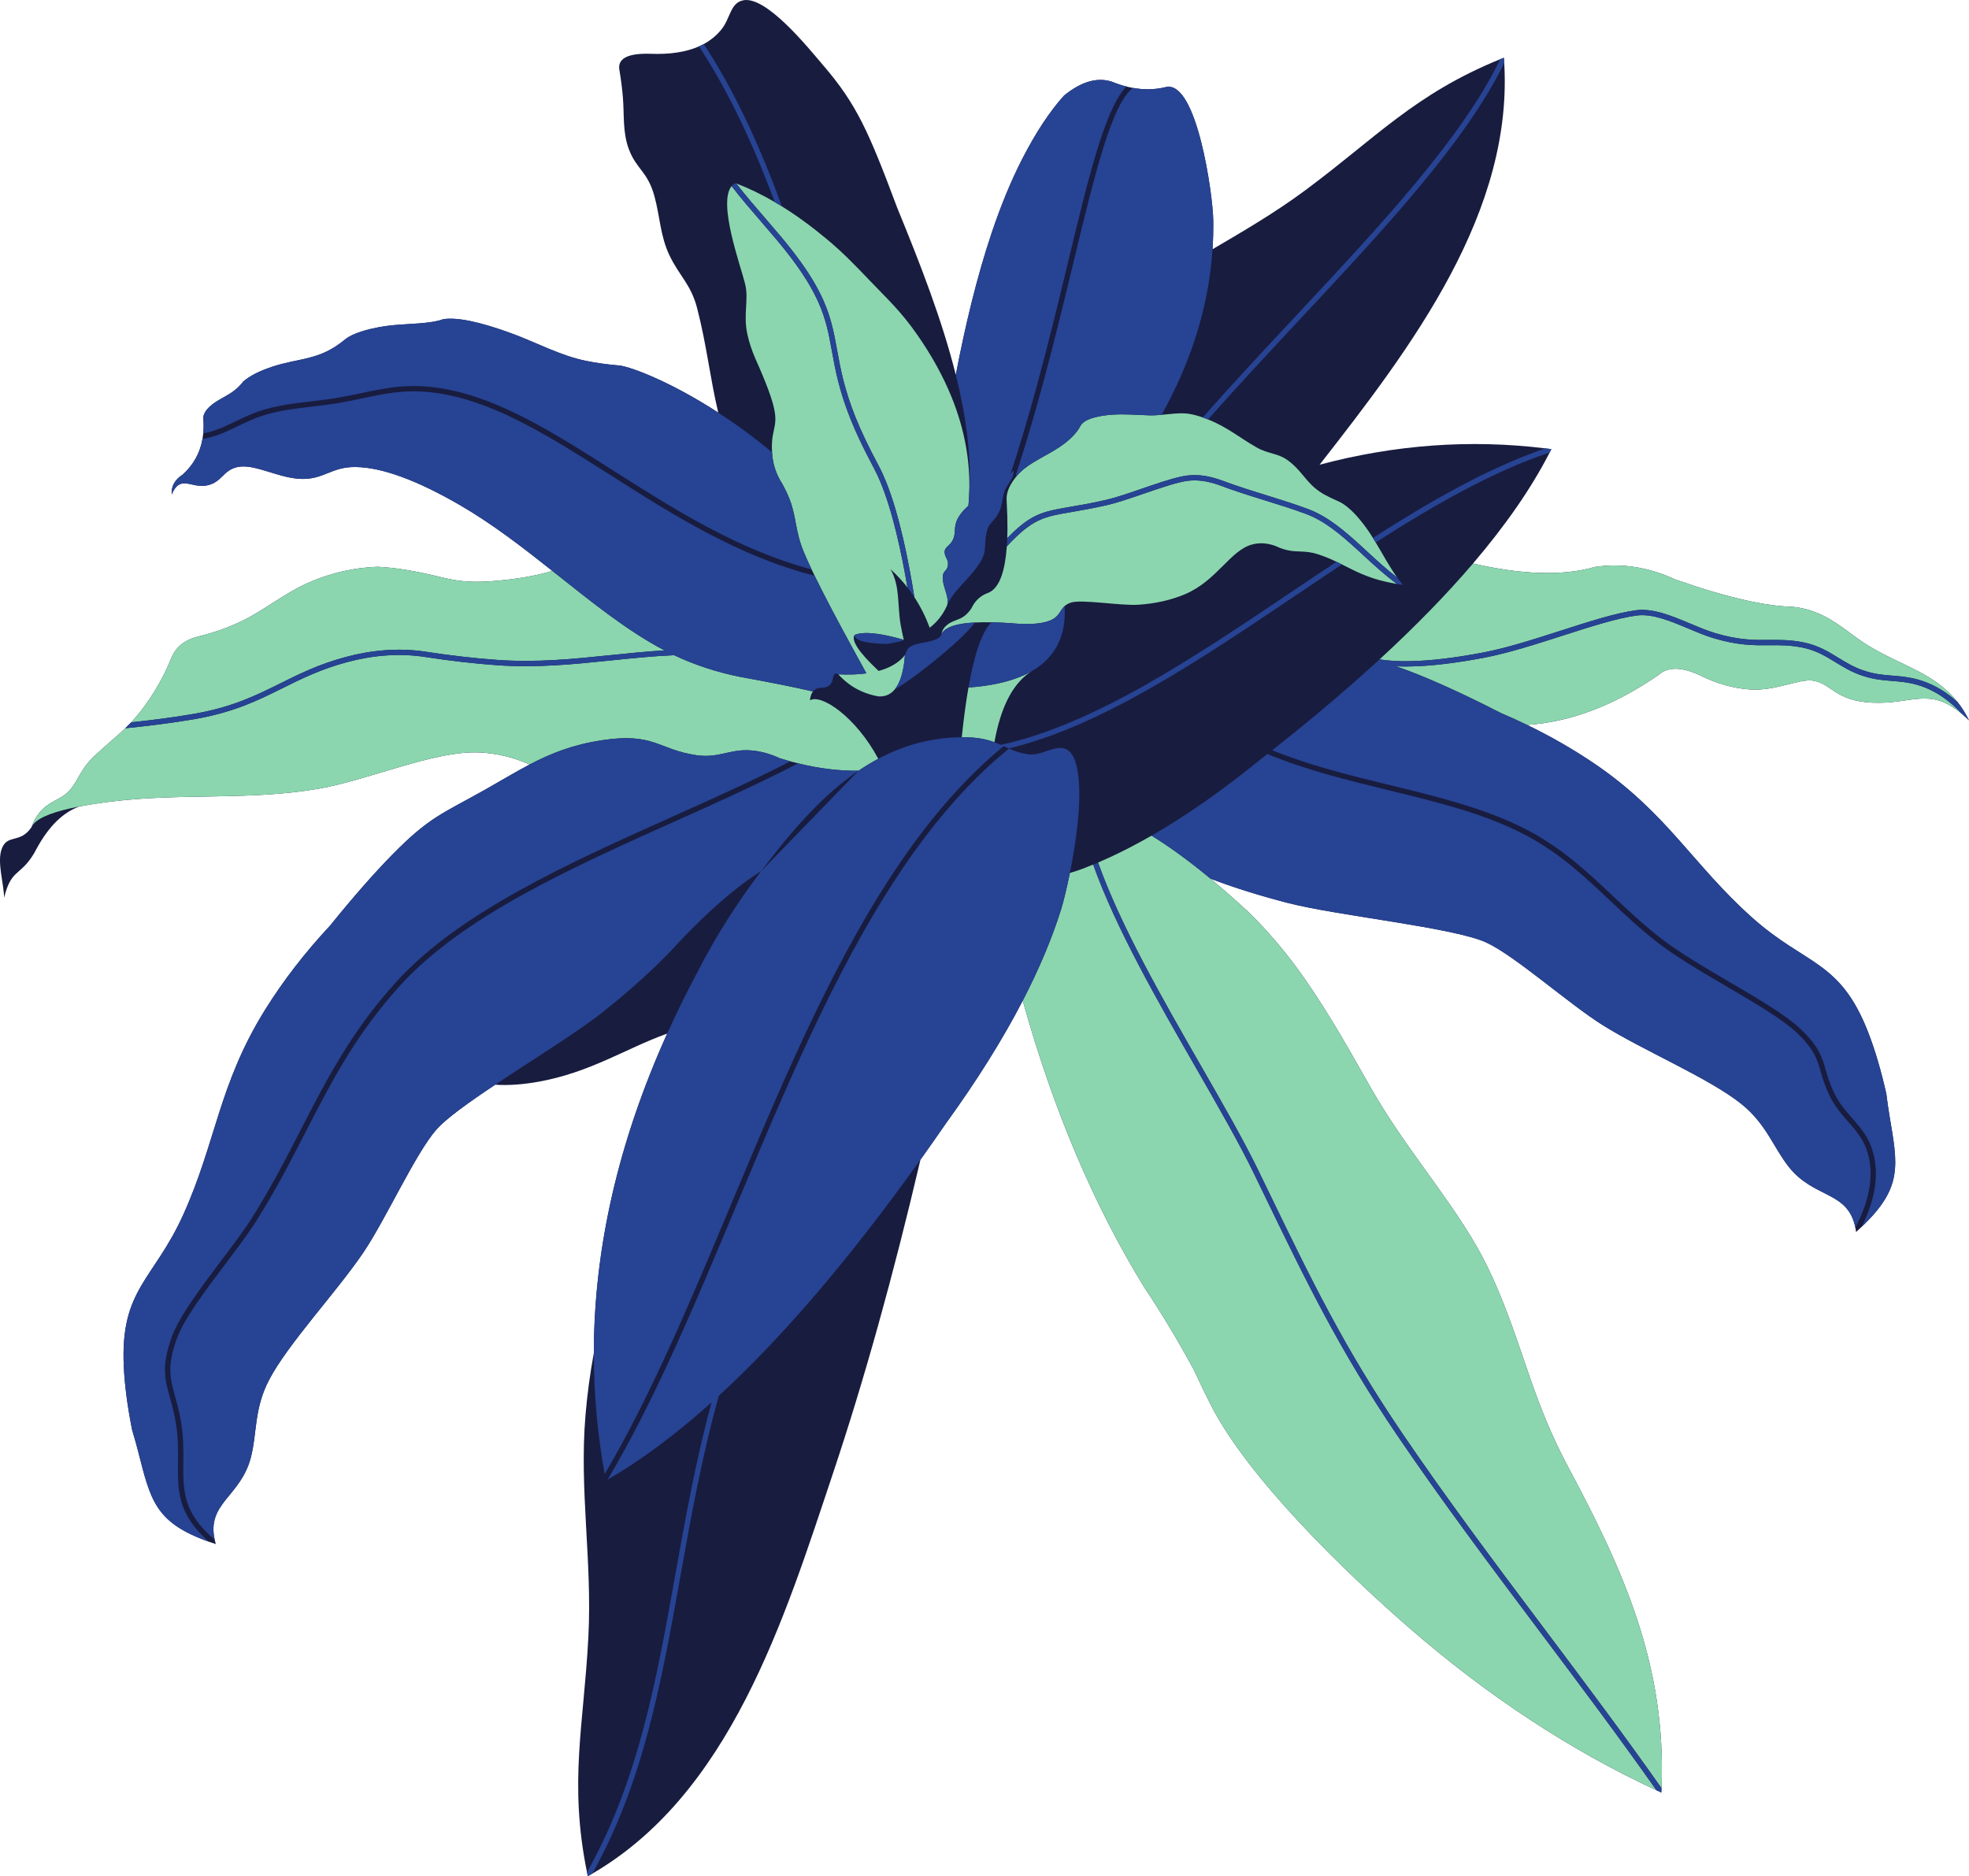 <?xml version="1.0" encoding="UTF-8"?><svg xmlns="http://www.w3.org/2000/svg" xmlns:xlink="http://www.w3.org/1999/xlink" height="364.2" preserveAspectRatio="xMidYMid meet" version="1.0" viewBox="0.0 0.0 382.2 364.2" width="382.2" zoomAndPan="magnify"><defs><clipPath id="a"><path d="M 0 0 L 382.211 0 L 382.211 364.199 L 0 364.199 Z M 0 0"/></clipPath><clipPath id="b"><path d="M 23 8 L 382.211 8 L 382.211 364.199 L 23 364.199 Z M 23 8"/></clipPath></defs><g><g clip-path="url(#a)" id="change1_1"><path d="M 127.016 38.035 C 125.695 33.266 123.566 32.891 122.098 29.043 C 120.832 25.73 121.191 22.402 120.91 18.945 C 120.77 17.254 120.555 15.531 120.266 13.789 C 119.727 11.43 121.703 10.312 126.195 10.438 C 130 10.594 133.164 10.113 135.68 9.004 C 136 8.859 136.312 8.711 136.609 8.547 C 137.965 7.812 139.109 6.867 140.035 5.715 C 141.777 3.543 141.727 0.73 144.082 0.098 C 148.578 -1.113 156.922 9.336 159.793 12.68 C 166.289 20.246 168.602 25.496 174.164 40.352 C 178.547 51.023 182.855 62.051 185.527 72.758 C 187.328 63.383 189.574 53.863 192.516 45.137 C 194.234 40.035 196.195 35.199 198.438 30.824 C 201.059 25.723 203.754 21.637 206.527 18.562 C 209.859 15.844 212.953 14.941 215.809 15.852 C 216.773 16.246 217.723 16.559 218.66 16.793 C 219.074 16.898 219.484 16.988 219.895 17.062 C 220.98 17.258 222.051 17.344 223.098 17.324 C 224.215 17.301 225.309 17.152 226.383 16.883 C 232.34 15.715 235.41 37.77 235.5 42.613 C 235.531 44.539 235.488 46.465 235.363 48.383 C 241.363 44.855 247.418 41.34 253.289 36.992 C 267.02 26.816 274.617 18.242 291.203 11.492 C 291.438 11.398 291.676 11.305 291.914 11.211 C 294.191 40.992 273.836 67.551 256.148 90.207 C 270.793 86.309 285.395 85.25 299.961 87.035 C 300.352 87.082 300.742 87.133 301.133 87.184 C 301.023 87.402 300.914 87.621 300.801 87.84 C 297.293 94.691 292.332 101.871 285.922 109.383 C 295.562 111.602 303.461 111.824 309.617 110.047 C 314.805 109.27 320.008 110.086 325.219 112.496 C 330.332 114.289 334.852 115.625 338.785 116.508 C 342.301 117.297 345.344 117.723 347.914 117.785 C 349.934 117.965 351.961 118.551 353.988 119.551 C 357.105 121.09 359.68 123.52 362.707 125.363 C 369.051 129.238 375.496 130.605 379.984 136.289 C 380.797 137.316 381.543 138.484 382.211 139.836 C 381.762 139.398 381.324 139.004 380.902 138.648 C 374.445 133.215 371.289 136.77 363.383 136.395 C 356.191 136.051 355.551 132.691 351.895 132.121 C 349.301 131.719 344.605 134.152 339.793 133.844 C 336.508 133.633 333.219 132.707 329.926 131.066 C 328.625 130.457 327.438 130.07 326.367 129.906 C 324.52 129.625 323.016 130.012 321.867 131.066 C 313.355 136.934 304.879 140.152 296.43 140.723 C 301.031 142.949 305.352 145.43 309.391 148.164 C 323.59 157.773 328.574 167.84 340.133 178.145 C 350.59 187.469 357.168 186.328 362.641 200.418 C 363.949 203.785 365.117 207.742 366.145 212.281 C 366.34 213.832 366.539 215.219 366.742 216.445 C 368.355 226.109 369.457 230.445 361.391 238.121 C 361.039 238.457 360.672 238.797 360.285 239.145 C 360.246 238.852 360.199 238.574 360.145 238.309 C 358.684 231.102 352.137 232.723 347.211 226.496 C 344.188 222.672 342.891 218.191 337.934 214.23 C 331.754 209.293 318.844 203.855 311.094 198.988 C 304.477 194.836 294.16 185.598 288.555 182.98 C 282.203 180.02 259.586 177.777 249.875 175.25 C 244.289 173.797 239.32 172.234 234.973 170.562 C 237.344 172.531 239.82 174.711 242.398 177.098 C 246.355 180.969 250.023 185.34 253.406 190.219 C 258.391 197.422 262.125 204.207 266.051 211.109 C 272.535 222.512 280.566 231.492 286.516 241.746 C 288.039 244.375 289.496 247.348 290.879 250.652 C 296.043 263.012 297.695 272.246 304.402 284.789 C 315.195 304.973 323.48 323.34 322.512 347.109 C 322.5 347.391 322.488 347.668 322.473 347.953 C 322.16 347.809 321.852 347.664 321.539 347.523 C 304.789 339.742 288.797 329.234 273.559 316.004 C 261.434 305.477 242.375 287.094 235.059 272.766 C 234.016 270.73 232.895 268.41 231.695 265.812 C 228.465 259.895 225.285 254.609 222.152 249.953 C 212.32 233.984 204.445 215.414 198.523 194.238 C 194.625 201.777 189.66 209.711 183.633 218.039 C 181.969 220.457 180.312 222.816 178.664 225.121 C 173.402 247.602 167.75 267.875 161.707 285.941 C 152.258 314.184 141.699 348.762 114.098 364.199 C 114.043 363.941 113.988 363.688 113.938 363.43 C 110.391 345.891 113.328 334.824 114.207 317.758 C 114.973 302.895 112.422 289.305 113.648 274.719 C 113.984 270.715 114.523 266.684 115.27 262.621 C 115.293 242.293 120.035 221.633 129.504 200.637 C 121.492 203.5 114.613 208.199 104.387 210.004 C 101.359 210.535 98.602 210.723 96.125 210.559 C 91.004 213.969 86.57 217.133 84.68 219.301 C 80.613 223.965 74.93 236.594 70.57 243.07 C 65.457 250.664 55.863 260.871 52.215 267.891 C 49.289 273.52 49.922 278.141 48.707 282.863 C 46.734 290.543 40.102 291.723 41.672 298.883 C 41.73 299.156 41.801 299.438 41.887 299.727 C 41.422 299.578 40.977 299.422 40.547 299.27 C 29.98 295.52 29.23 291.109 26.777 281.598 C 26.469 280.395 26.09 279.043 25.641 277.547 C 24.734 272.98 24.199 268.895 24.031 265.281 C 23.32 250.184 29.793 248.559 35.57 235.797 C 41.957 221.688 42.43 210.469 51.512 195.922 C 55.027 190.293 59.215 184.879 64.066 179.68 C 68.516 174.172 72.531 169.594 76.113 165.941 C 83.367 158.551 85.895 157.945 94.062 153.344 C 97.266 151.539 100.023 149.863 102.805 148.402 C 99.613 146.973 96.309 146.191 92.898 146.059 C 84.223 145.723 71.633 151.398 61.906 153.094 C 48.457 155.438 35.465 153.898 21.695 155.586 C 19.344 155.875 17.258 156.195 15.434 156.543 C 12.238 157.676 9.465 160.402 7.117 164.719 C 6.777 165.398 6.406 166.023 6 166.594 C 3.602 169.988 2.09 169.016 0.797 174.262 C 0.727 171.395 -0.574 167.445 0.301 164.875 C 1.363 161.762 3.852 163.906 6.121 160.559 C 6.531 159.332 7.172 158.254 8.039 157.324 C 9.809 155.43 11.742 155.242 13.293 153.648 C 15.184 151.703 15.418 149.527 18.207 146.871 C 20.648 144.547 22.52 143.105 24.324 141.367 C 24.707 141 25.086 140.617 25.465 140.215 C 26.586 139.02 27.727 137.617 29.004 135.719 C 30.781 133.078 32.223 130.355 33.328 127.551 C 34.266 125.426 36.07 124.074 38.742 123.488 C 41.262 122.867 43.656 122.047 45.93 121.031 C 51.176 118.688 55.055 115.117 60.445 112.859 C 64.559 111.133 68.844 110.184 73.301 110.016 C 75.156 110.121 76.965 110.316 78.723 110.605 C 87.578 112.062 88.141 113.676 98.211 112.559 C 101.652 112.176 104.652 111.598 107.215 110.82 C 101.457 106.258 95.566 101.695 89.328 98.078 C 80.91 93.199 74.152 90.727 69.051 90.656 C 64.395 90.594 62.977 92.992 58.734 92.969 C 54.254 92.945 49.582 90.004 46.238 90.633 C 43.219 91.199 43.145 93.723 39.996 94.258 C 37.055 94.758 34.938 92.086 33.332 95.992 C 33.203 94.414 33.91 93.125 35.461 92.121 C 37.547 90.246 38.828 87.938 39.309 85.195 C 39.371 84.848 39.418 84.488 39.453 84.125 C 39.547 83.164 39.547 82.156 39.457 81.098 C 39.504 80.398 39.902 79.691 40.656 78.977 C 42.289 77.441 44.277 76.934 45.992 75.383 C 46.504 74.922 46.906 74.484 47.195 74.07 C 48.531 72.926 50.516 71.93 53.148 71.086 C 57.504 69.695 61.062 69.855 65.023 67.32 C 65.699 66.887 66.359 66.402 67.004 65.871 C 68.527 64.617 71.574 63.887 73.484 63.52 C 77.176 62.809 80.66 63.027 84.129 62.449 C 84.848 62.328 85.492 62.164 86.07 61.949 C 88.766 61.555 93.152 62.469 99.238 64.691 C 104.16 66.492 108.703 69.027 113.812 70.062 C 115.598 70.426 117.59 70.711 119.789 70.91 C 121.387 70.84 129.355 73.566 139.418 80.094 C 137.797 73.254 137.18 67.004 135.316 59.812 C 134.117 55.195 131.859 53.566 129.949 49.566 C 128.137 45.77 128.125 42.031 127.016 38.035" fill="#181c3f" fill-rule="evenodd"/></g><g id="change2_1"><path d="M 233.082 206.84 C 237.371 214.309 241.398 221.324 244.285 227.27 L 246.367 231.566 C 254.555 248.48 260.934 261.652 272.141 278.152 C 280.926 291.086 290.359 303.648 299.809 316.227 C 307.484 326.449 315.172 336.68 322.512 347.109 C 323.48 323.34 315.195 304.973 304.402 284.789 C 297.695 272.246 296.043 263.012 290.879 250.652 C 289.496 247.348 288.039 244.375 286.516 241.746 C 280.566 231.492 272.535 222.512 266.051 211.109 C 262.125 204.207 258.391 197.422 253.406 190.219 C 250.023 185.34 246.355 180.969 242.398 177.098 C 239.82 174.711 237.344 172.531 234.973 170.562 C 230.84 167.137 227.023 164.355 223.523 162.211 C 222.043 163.062 220.578 163.859 219.129 164.605 C 217.102 165.648 215.105 166.59 213.141 167.426 C 217.512 179.723 225.688 193.961 233.082 206.84 Z M 151.363 147.184 C 149.359 146.27 147.406 145.754 145.496 145.648 C 141.609 145.426 139.449 147.211 135.215 146.598 C 127.75 145.516 127.004 142.117 116.746 143.707 C 111.051 144.59 106.902 146.258 102.805 148.402 C 99.613 146.973 96.309 146.191 92.898 146.059 C 84.223 145.723 71.633 151.398 61.906 153.094 C 48.457 155.438 35.465 153.898 21.695 155.586 C 19.344 155.875 17.258 156.195 15.434 156.543 C 10.637 157.465 7.66 158.602 6.512 159.945 C 6.34 160.148 6.211 160.352 6.121 160.559 C 6.531 159.332 7.172 158.254 8.039 157.324 C 9.809 155.43 11.742 155.242 13.293 153.648 C 15.184 151.703 15.418 149.527 18.207 146.871 C 20.648 144.547 22.52 143.105 24.324 141.367 C 28.371 140.961 33.125 140.391 37.621 139.621 C 45.367 138.297 50.098 135.945 54.875 133.57 C 58.523 131.758 62.195 129.934 67.27 128.559 C 69.672 127.906 72.168 127.445 74.73 127.25 C 77.297 127.055 79.922 127.125 82.586 127.539 C 84.965 127.906 87.332 128.227 89.629 128.488 C 91.977 128.758 94.277 128.973 96.469 129.129 C 104.23 129.68 111.418 128.938 118.59 128.199 C 122.648 127.781 126.699 127.363 130.852 127.184 C 134.844 129.074 139.109 130.477 143.648 131.387 C 149.668 132.48 154.387 133.426 157.805 134.223 C 157.484 134.629 157.289 135.203 157.219 135.953 C 159.336 134.609 166.074 139.059 170.484 147.293 C 169.168 147.996 167.891 148.77 166.652 149.613 C 162.906 149.66 158.988 149.184 154.902 148.176 C 154.41 148.055 153.914 147.926 153.418 147.789 C 152.738 147.602 152.051 147.398 151.363 147.184 Z M 128.977 126.246 C 125.438 126.461 121.965 126.816 118.484 127.176 C 111.359 127.91 104.223 128.645 96.543 128.098 C 94.363 127.945 92.078 127.73 89.746 127.465 C 87.422 127.199 85.066 126.883 82.742 126.523 C 79.988 126.094 77.285 126.023 74.656 126.223 C 72.023 126.422 69.465 126.898 67 127.562 C 61.832 128.961 58.113 130.812 54.422 132.648 C 49.711 134.988 45.047 137.309 37.449 138.605 C 33.43 139.293 29.203 139.82 25.465 140.215 C 26.586 139.02 27.727 137.617 29.004 135.719 C 30.781 133.078 32.223 130.355 33.328 127.551 C 34.266 125.426 36.07 124.074 38.742 123.488 C 41.262 122.867 43.656 122.047 45.93 121.031 C 51.176 118.688 55.055 115.117 60.445 112.859 C 64.559 111.133 68.844 110.184 73.301 110.016 C 75.156 110.121 76.965 110.316 78.723 110.605 C 87.578 112.062 88.141 113.676 98.211 112.559 C 101.652 112.176 104.652 111.598 107.215 110.82 C 114.539 116.621 121.648 122.418 128.977 126.246 Z M 165.762 126.309 C 166.531 127.719 167.34 129.188 168.18 130.711 C 166.57 130.93 164.746 130.988 162.715 130.891 C 164.812 133.207 167.414 134.637 170.52 135.18 C 170.57 135.184 170.625 135.184 170.68 135.188 C 171.48 135.215 172.184 135.027 172.793 134.629 C 173.09 134.438 173.367 134.195 173.617 133.902 C 173.672 133.84 173.727 133.773 173.777 133.703 C 174.555 132.703 175.102 131.191 175.426 129.172 C 175.457 128.984 175.484 128.797 175.512 128.602 C 175.512 128.578 175.516 128.555 175.52 128.535 C 175.574 128.102 175.621 127.645 175.66 127.168 C 174.91 128.102 173.922 128.863 172.703 129.449 C 172.055 129.762 171.336 130.027 170.555 130.242 C 170.551 130.238 170.543 130.23 170.539 130.227 C 170.461 130.152 170.379 130.078 170.301 130.004 C 166.68 126.578 165.207 124.328 165.879 123.25 C 166.941 122.812 168.562 122.77 170.742 123.109 C 172.09 123.324 173.652 123.684 175.426 124.195 C 175.199 123.227 175.008 122.289 174.844 121.383 C 174.152 117.547 174.762 113.789 172.855 110.496 C 174.059 111.586 175.152 112.762 176.141 114.031 C 174.984 107.203 173.25 99.172 170.852 93.449 C 170.465 92.531 170.062 91.672 169.641 90.883 C 168.637 89.004 167.777 87.312 167.047 85.777 C 166.309 84.227 165.68 82.797 165.141 81.457 C 162.867 75.801 162.137 71.77 161.48 68.156 L 161.445 67.961 C 160.879 64.852 160.352 62.039 158.883 58.727 C 158.273 57.355 157.504 55.895 156.504 54.289 C 155.922 53.359 155.266 52.379 154.516 51.34 C 153.426 49.828 152.145 48.191 150.629 46.391 C 149.73 45.324 148.758 44.195 147.789 43.074 C 145.773 40.742 143.789 38.449 142.016 36.121 C 139.293 39.371 143.727 51.473 144.617 55.051 C 145.406 58.219 144.203 60.977 145.086 64.957 C 145.418 66.453 145.926 67.996 146.609 69.59 C 147.656 71.918 148.504 73.949 149.148 75.688 C 151.934 83.203 149.512 82.188 149.863 87.793 C 149.875 87.953 149.887 88.121 149.902 88.293 C 149.984 89.27 150.184 90.219 150.492 91.133 C 150.816 92.086 151.262 93.008 151.832 93.895 C 152.434 94.98 152.922 96.016 153.301 96.996 C 154.633 100.477 154.32 103.125 156.078 107.281 C 156.496 108.277 156.988 109.363 157.543 110.539 C 157.73 110.938 157.926 111.34 158.125 111.758 C 160.027 115.672 162.59 120.512 165.762 126.309 Z M 177.488 115.922 C 176.367 108.859 174.582 99.977 172.023 93.602 C 171.559 92.441 171.066 91.367 170.551 90.398 C 169.574 88.578 168.723 86.898 167.977 85.336 C 167.238 83.781 166.617 82.375 166.094 81.074 C 163.859 75.508 163.137 71.535 162.492 67.977 L 162.453 67.777 C 161.879 64.598 161.336 61.723 159.824 58.312 C 158.855 56.121 157.484 53.719 155.449 50.879 C 154.875 50.078 154.246 49.242 153.562 48.367 C 152.902 47.523 152.188 46.648 151.414 45.73 C 150.43 44.559 149.496 43.477 148.566 42.402 C 146.598 40.125 144.66 37.883 142.926 35.617 C 145.367 36.543 147.852 37.742 150.379 39.223 C 150.848 39.496 151.316 39.777 151.785 40.07 C 154.617 41.828 157.508 43.934 160.445 46.383 C 163.727 49.109 166.016 51.527 168.895 54.531 C 172.488 58.285 174.906 60.477 178.039 64.969 C 180.852 69.004 183.078 73.047 184.719 77.102 C 187.25 83.352 188.387 89.629 188.129 95.93 C 188.098 96.68 188.047 97.43 187.977 98.18 C 187.262 98.789 186.629 99.473 186.125 100.277 C 185.301 101.594 185.402 102.555 185.309 103.5 C 185.25 104.062 185.125 104.617 184.699 105.238 C 184.176 106 183.289 106.348 183.355 107.23 C 183.379 107.551 183.496 107.926 183.707 108.355 C 183.941 108.754 184.043 109.152 184.016 109.547 C 183.91 111.211 182.602 110.496 183.105 113.156 C 183.371 114.559 184.262 116.156 183.836 117.512 C 183.082 119.246 181.961 120.695 180.465 121.855 C 179.668 119.715 178.676 117.734 177.488 115.922 Z M 189.824 116.293 C 189.316 116.773 188.902 117.363 188.574 118.059 C 187.938 119.023 187.199 119.695 186.359 120.074 C 185.453 120.484 184.75 120.59 183.883 121.27 C 183.293 121.73 182.898 122.301 182.77 123.055 C 182.969 122.668 183.297 122.332 183.746 122.047 C 184.414 121.629 185.355 121.32 186.559 121.113 C 186.754 121.078 186.953 121.047 187.16 121.02 C 187.793 120.934 188.484 120.871 189.242 120.836 C 190.207 120.785 191.273 120.773 192.441 120.797 C 192.559 120.801 192.676 120.801 192.797 120.805 C 193.828 120.832 194.934 120.883 196.117 120.961 C 196.879 121.035 197.598 121.082 198.273 121.109 C 200.59 121.195 202.391 120.996 203.672 120.516 C 205.66 119.77 205.656 118.539 206.66 117.645 C 206.945 117.391 207.312 117.164 207.836 116.984 C 209.906 116.273 217.492 117.621 221 117.387 C 224.336 117.164 227.344 116.48 230.023 115.344 C 236.258 112.695 238.793 106.805 243.082 105.684 C 243.375 105.605 243.672 105.551 243.973 105.512 C 245.152 105.367 246.371 105.531 247.629 106.004 C 248.355 106.34 249.051 106.594 249.715 106.758 C 251.859 107.289 253.309 106.766 255.863 107.602 C 257.188 108.035 258.336 108.527 259.418 109.047 C 259.781 109.219 260.137 109.395 260.488 109.57 C 262.984 110.816 265.336 112.109 269.062 112.938 C 269.734 113.086 270.438 113.227 271.168 113.355 C 268.832 111.645 266.699 109.68 264.605 107.754 C 264.418 107.578 264.23 107.406 264.043 107.234 C 263.781 106.992 263.52 106.754 263.262 106.516 C 260.152 103.688 257.074 101.094 253.539 99.777 C 252.273 99.305 250.988 98.863 249.695 98.441 C 248.328 97.996 246.953 97.566 245.566 97.137 C 243.855 96.609 242.133 96.074 240.395 95.492 C 239.258 95.113 238.117 94.715 236.969 94.281 C 235.629 93.781 234.445 93.488 233.379 93.352 C 232.324 93.215 231.387 93.227 230.531 93.336 C 228.594 93.586 225.543 94.617 222.457 95.676 C 222.316 95.723 222.176 95.77 222.035 95.82 C 221.574 95.977 221.113 96.137 220.656 96.293 C 218.566 97.004 216.551 97.664 214.926 98.039 C 212.102 98.688 209.879 99.066 208.031 99.383 C 202.957 100.246 200.727 100.629 196.363 105.082 C 196.062 105.387 195.754 105.715 195.43 106.059 C 195.094 110.777 194.074 113.691 192.363 114.797 C 192.141 114.945 191.902 115.059 191.652 115.141 C 190.949 115.414 190.34 115.797 189.824 116.293 Z M 214.695 97.035 C 216.609 96.594 219.152 95.723 221.703 94.844 C 221.746 94.828 221.793 94.812 221.84 94.797 C 222.445 94.59 223.055 94.379 223.656 94.176 C 226.238 93.305 228.688 92.535 230.402 92.316 C 231.336 92.195 232.359 92.184 233.508 92.332 C 234.648 92.48 235.91 92.789 237.328 93.32 C 238.848 93.891 240.371 94.406 241.883 94.898 C 243.219 95.332 244.547 95.746 245.867 96.156 C 247.379 96.625 248.883 97.09 250.375 97.582 C 251.555 97.973 252.73 98.379 253.898 98.812 C 257.688 100.227 260.906 102.969 264.152 105.934 C 264.414 106.176 264.672 106.414 264.934 106.652 C 265.059 106.77 265.18 106.883 265.305 106.996 C 267.203 108.742 269.133 110.52 271.203 112.098 C 269.648 109.934 268.422 107.598 267.039 105.297 C 266.863 105.004 266.684 104.711 266.5 104.418 C 265.719 103.168 264.867 101.938 263.875 100.762 C 262.328 98.934 260.91 97.758 259.621 97.234 C 258.734 96.852 257.938 96.469 257.234 96.086 C 255.637 95.219 254.637 94.258 253.766 93.262 C 253.215 92.633 252.711 91.988 252.137 91.348 C 251.551 90.688 250.887 90.027 250.02 89.387 C 248.074 87.949 246.203 88.133 243.969 86.879 C 240.645 85.012 238.441 83.023 234.586 81.457 C 234.555 81.445 234.523 81.43 234.492 81.418 C 234.141 81.277 233.797 81.148 233.461 81.031 C 232.551 80.711 231.699 80.484 230.906 80.348 C 229.273 80.062 227.395 80.355 225.484 80.523 C 224.656 80.598 223.824 80.648 223.004 80.621 C 221.691 80.578 220.406 80.496 219.129 80.457 C 216.992 80.395 214.875 80.445 212.684 80.977 C 211.043 81.375 210.031 81.98 209.656 82.789 C 209.367 83.336 208.969 83.883 208.457 84.438 C 206.168 86.914 203.316 88.086 200.523 89.797 C 199.305 90.539 198.172 91.391 197.195 92.598 C 197.113 92.699 197.027 92.805 196.949 92.914 C 196.695 93.246 196.457 93.609 196.23 94.004 C 195.617 95.059 195.34 96.086 195.395 97.09 C 195.398 97.203 195.406 97.312 195.41 97.426 C 195.52 99.367 195.566 101.156 195.555 102.781 C 195.551 103.367 195.539 103.93 195.516 104.469 C 195.859 104.117 196.188 103.789 196.508 103.48 C 197.363 102.656 198.145 101.988 198.895 101.438 C 200.348 100.379 201.672 99.766 203.172 99.328 C 204.52 98.938 206.008 98.684 207.859 98.367 C 209.699 98.055 211.902 97.68 214.695 97.035 Z M 193.648 132.684 C 196.215 132.141 198.402 131.352 200.211 130.32 C 197.523 132.027 195.496 135.07 194.133 139.445 C 193.695 140.852 193.324 142.395 193.023 144.078 C 191.508 143.516 189.637 143.086 186.688 143.102 C 187.066 139.461 187.5 136.242 187.988 133.453 C 190.047 133.309 191.934 133.051 193.648 132.684 Z M 291.328 138.406 C 293.066 139.145 294.766 139.914 296.43 140.723 C 304.875 140.152 313.355 136.934 321.867 131.066 C 323.016 130.012 324.52 129.625 326.367 129.906 C 327.438 130.07 328.625 130.457 329.926 131.066 C 333.219 132.707 336.508 133.633 339.793 133.844 C 344.605 134.152 349.301 131.719 351.895 132.121 C 355.551 132.691 356.191 136.051 363.383 136.395 C 371.289 136.77 374.445 133.215 380.902 138.648 C 379.633 137.273 378.309 136.121 376.926 135.191 C 374.871 133.812 372.68 132.922 370.336 132.527 C 369.18 132.332 368.152 132.25 367.156 132.172 C 365.355 132.027 363.652 131.895 361.367 131.117 C 359.371 130.441 357.812 129.484 356.27 128.539 C 354.375 127.383 352.508 126.238 349.926 125.715 C 347.453 125.211 345.461 125.23 343.402 125.25 C 340.445 125.277 337.359 125.309 332.566 123.863 C 330.988 123.387 329.355 122.699 327.703 122.004 C 324.266 120.562 320.73 119.078 317.699 119.48 C 313.887 119.988 308.711 121.652 303.289 123.398 C 298.129 125.059 292.75 126.785 288.055 127.68 C 282.523 128.73 277.68 129.305 273.629 129.371 C 272.711 129.387 271.832 129.379 270.996 129.34 C 272.129 129.727 273.363 130.188 274.746 130.734 C 279.5 132.617 285.027 135.176 291.328 138.406 Z M 287.867 126.668 C 282.383 127.711 277.598 128.277 273.613 128.344 C 271.418 128.383 269.473 128.266 267.785 127.996 C 274.758 121.582 280.805 115.379 285.922 109.383 C 295.562 111.602 303.461 111.824 309.617 110.047 C 314.805 109.27 320.008 110.086 325.219 112.496 C 330.332 114.289 334.852 115.625 338.785 116.508 C 342.301 117.297 345.344 117.723 347.914 117.785 C 349.934 117.965 351.961 118.551 353.988 119.551 C 357.105 121.09 359.68 123.52 362.707 125.363 C 369.051 129.238 375.496 130.605 379.984 136.293 C 379.176 135.562 378.348 134.91 377.496 134.336 C 375.316 132.875 372.996 131.934 370.504 131.512 C 369.293 131.305 368.25 131.223 367.234 131.145 C 365.5 131.004 363.855 130.875 361.695 130.141 C 359.809 129.504 358.297 128.578 356.805 127.664 C 354.836 126.457 352.895 125.27 350.125 124.707 C 347.551 124.184 345.504 124.203 343.395 124.223 C 340.516 124.25 337.512 124.277 332.859 122.875 C 331.348 122.418 329.734 121.742 328.102 121.055 C 324.543 119.559 320.879 118.02 317.562 118.461 C 313.656 118.98 308.438 120.66 302.973 122.418 C 297.844 124.066 292.496 125.789 287.867 126.668 Z M 198.523 194.238 C 201.723 188.055 204.211 182.137 205.98 176.484 C 206.34 175.328 207.012 172.715 207.672 169.461 C 208.703 169.145 209.512 168.871 210.004 168.688 C 210.73 168.414 211.461 168.125 212.195 167.824 C 216.605 180.215 224.785 194.461 232.188 207.352 C 236.477 214.82 240.5 221.828 243.359 227.715 L 245.441 232.016 C 253.645 248.961 260.035 262.16 271.289 278.73 C 280.094 291.691 289.535 304.258 298.988 316.844 C 306.598 326.977 314.219 337.121 321.539 347.523 C 304.789 339.742 288.797 329.234 273.559 316.004 C 261.434 305.477 242.375 287.094 235.059 272.766 C 234.016 270.73 232.895 268.41 231.695 265.812 C 228.465 259.895 225.285 254.609 222.152 249.953 C 212.32 233.984 204.445 215.414 198.523 194.238" fill="#8bd6ae" fill-rule="evenodd"/></g><g clip-path="url(#b)" id="change3_1"><path d="M 147.734 169.113 C 149.195 167.188 150.695 165.258 152.254 163.367 C 154.258 160.934 156.359 158.57 158.578 156.363 L 158.812 156.129 L 158.934 156.016 L 159.051 155.898 L 159.172 155.781 L 159.289 155.664 L 159.41 155.551 L 159.531 155.434 L 159.648 155.32 L 160.496 154.527 L 160.621 154.414 L 160.742 154.305 L 160.863 154.191 L 160.988 154.082 L 161.109 153.973 L 161.359 153.754 L 161.48 153.645 L 161.855 153.316 L 161.98 153.211 L 162.105 153.102 L 162.23 152.996 L 162.355 152.887 L 162.605 152.676 L 162.734 152.57 L 162.859 152.465 L 162.988 152.359 L 163.113 152.258 L 163.242 152.152 L 163.371 152.051 L 163.496 151.945 L 164.141 151.438 L 164.273 151.34 L 164.402 151.238 L 164.531 151.141 L 164.66 151.039 L 164.926 150.844 L 165.055 150.746 L 165.32 150.551 L 165.449 150.457 L 165.586 150.359 L 165.715 150.266 L 165.848 150.172 L 165.98 150.074 L 166.117 149.98 L 166.25 149.891 L 166.383 149.797 L 166.52 149.703 L 166.652 149.613 Z M 139.973 154.262 C 136.934 155.652 133.84 157.043 130.723 158.438 C 110.449 167.531 89.285 177.02 76.98 190.531 C 68.242 200.125 63.434 209.484 58.395 219.289 C 55.562 224.801 52.66 230.449 48.945 236.352 C 47.43 238.762 45.234 241.672 42.957 244.691 C 38.992 249.945 34.777 255.531 33.328 259.578 C 31.301 265.23 31.98 267.68 32.98 271.289 C 33.344 272.598 33.75 274.059 34.078 275.91 C 34.605 278.871 34.582 281.484 34.555 283.898 C 34.5 289.391 34.457 293.91 40.547 299.27 C 29.98 295.52 29.23 291.109 26.777 281.598 C 26.469 280.395 26.09 279.043 25.641 277.547 C 24.734 272.98 24.199 268.895 24.031 265.281 C 23.32 250.184 29.793 248.559 35.57 235.797 C 41.957 221.688 42.43 210.469 51.512 195.922 C 55.027 190.293 59.215 184.879 64.066 179.68 C 68.516 174.172 72.531 169.594 76.113 165.941 C 83.367 158.551 85.895 157.945 94.062 153.344 C 97.266 151.539 100.023 149.859 102.805 148.402 C 106.902 146.258 111.051 144.59 116.746 143.707 C 127.004 142.117 127.75 145.516 135.215 146.598 C 139.449 147.211 141.609 145.426 145.496 145.648 C 147.406 145.754 149.359 146.27 151.363 147.184 C 152.051 147.398 152.738 147.602 153.418 147.789 C 149.156 149.984 144.633 152.129 139.973 154.262 Z M 232.188 207.352 C 236.477 214.82 240.5 221.828 243.359 227.715 L 245.441 232.016 C 253.645 248.961 260.035 262.16 271.289 278.73 C 280.094 291.691 289.535 304.258 298.988 316.844 C 306.598 326.977 314.219 337.121 321.539 347.523 C 321.852 347.664 322.16 347.809 322.473 347.953 C 322.488 347.668 322.5 347.391 322.512 347.109 C 315.172 336.68 307.484 326.449 299.809 316.227 C 290.359 303.648 280.926 291.086 272.141 278.152 C 260.934 261.652 254.555 248.48 246.367 231.566 L 244.285 227.27 C 241.398 221.324 237.371 214.309 233.082 206.84 C 225.688 193.961 217.512 179.723 213.141 167.426 C 212.824 167.562 212.508 167.691 212.195 167.824 C 216.605 180.215 224.785 194.461 232.188 207.352 Z M 288.055 127.68 C 292.75 126.785 298.129 125.059 303.289 123.398 C 308.711 121.652 313.887 119.988 317.699 119.48 C 320.73 119.078 324.266 120.562 327.703 122.004 C 329.355 122.699 330.988 123.387 332.566 123.863 C 337.359 125.309 340.445 125.277 343.402 125.25 C 345.461 125.23 347.453 125.211 349.926 125.715 C 352.508 126.238 354.375 127.383 356.27 128.539 C 357.812 129.484 359.371 130.441 361.367 131.117 C 363.652 131.895 365.355 132.027 367.156 132.172 C 368.152 132.25 369.18 132.332 370.336 132.527 C 372.68 132.922 374.871 133.812 376.926 135.191 C 378.309 136.121 379.633 137.273 380.902 138.652 C 381.324 139.004 381.762 139.398 382.211 139.836 C 381.543 138.484 380.797 137.316 379.984 136.289 C 379.176 135.562 378.348 134.91 377.496 134.336 C 375.316 132.875 372.996 131.934 370.504 131.512 C 369.293 131.305 368.25 131.223 367.234 131.145 C 365.5 131.004 363.855 130.875 361.695 130.141 C 359.809 129.504 358.297 128.578 356.805 127.664 C 354.836 126.457 352.895 125.27 350.125 124.707 C 347.551 124.184 345.504 124.203 343.395 124.223 C 340.516 124.25 337.512 124.277 332.859 122.875 C 331.348 122.418 329.734 121.742 328.102 121.055 C 324.543 119.559 320.879 118.02 317.562 118.461 C 313.656 118.98 308.438 120.66 302.973 122.418 C 297.844 124.066 292.496 125.789 287.867 126.668 C 282.383 127.711 277.598 128.277 273.613 128.344 C 271.418 128.383 269.473 128.266 267.785 127.996 C 267.688 128.086 267.586 128.18 267.484 128.27 C 267.27 128.469 267.051 128.668 266.832 128.867 C 265.18 130.371 263.48 131.891 261.727 133.418 C 257.145 137.414 252.219 141.484 246.941 145.637 C 254.293 148.617 262.125 150.527 269.809 152.402 C 279.516 154.77 288.988 157.082 297.016 161.414 C 303.574 164.957 308.312 169.43 313.164 174.008 C 316 176.684 318.871 179.395 322.156 181.965 C 325.828 184.836 330.914 187.812 335.812 190.684 C 341.34 193.918 346.633 197.02 349.484 199.723 C 353.07 203.125 353.66 205.168 354.402 207.734 C 354.758 208.969 355.152 210.332 355.977 212.066 C 356.98 214.168 358.281 215.648 359.535 217.078 C 361.586 219.414 363.523 221.617 364.027 226.07 C 364.254 228.062 364.09 230.172 363.535 232.402 C 363.082 234.227 362.367 236.137 361.391 238.121 C 369.457 230.445 368.355 226.109 366.742 216.445 C 366.539 215.219 366.34 213.832 366.145 212.281 C 365.117 207.742 363.949 203.785 362.641 200.418 C 357.168 186.328 350.59 187.469 340.133 178.145 C 328.574 167.84 323.59 157.773 309.391 148.164 C 305.352 145.43 301.031 142.949 296.43 140.723 C 294.766 139.914 293.066 139.145 291.328 138.406 C 285.027 135.176 279.5 132.617 274.746 130.734 C 273.363 130.188 272.129 129.727 270.996 129.34 C 271.832 129.379 272.711 129.387 273.629 129.371 C 277.68 129.305 282.523 128.73 288.055 127.68 Z M 300.801 87.836 C 300.914 87.621 301.023 87.402 301.133 87.184 C 300.742 87.133 300.352 87.082 299.961 87.035 C 288.988 90.797 277.777 97.191 266.5 104.418 C 266.684 104.711 266.863 105.004 267.039 105.297 C 278.441 97.992 289.758 91.543 300.801 87.836 Z M 233.508 92.332 C 234.648 92.48 235.91 92.789 237.328 93.32 C 238.848 93.891 240.371 94.406 241.883 94.898 C 243.219 95.332 244.547 95.746 245.867 96.156 C 247.379 96.625 248.883 97.09 250.375 97.582 C 251.555 97.973 252.73 98.379 253.898 98.812 C 257.688 100.227 260.906 102.969 264.152 105.934 C 264.414 106.176 264.672 106.414 264.934 106.652 C 265.059 106.77 265.18 106.883 265.305 106.996 C 267.203 108.742 269.133 110.52 271.203 112.098 C 271.559 112.59 271.93 113.074 272.324 113.547 C 271.93 113.484 271.547 113.422 271.168 113.355 C 268.832 111.645 266.699 109.68 264.605 107.754 C 264.418 107.578 264.23 107.406 264.043 107.234 C 263.781 106.992 263.52 106.754 263.262 106.516 C 260.152 103.688 257.074 101.094 253.539 99.777 C 252.273 99.305 250.988 98.863 249.695 98.441 C 248.328 97.996 246.953 97.566 245.566 97.137 C 243.855 96.609 242.133 96.074 240.395 95.492 C 239.258 95.113 238.117 94.715 236.969 94.281 C 235.629 93.781 234.445 93.488 233.379 93.352 C 232.324 93.215 231.387 93.227 230.531 93.336 C 228.594 93.586 225.543 94.617 222.457 95.676 C 222.316 95.723 222.176 95.77 222.035 95.82 C 221.574 95.977 221.113 96.137 220.656 96.293 C 218.566 97.004 216.551 97.664 214.926 98.039 C 212.102 98.688 209.879 99.066 208.031 99.383 C 202.957 100.246 200.727 100.629 196.363 105.082 C 196.062 105.387 195.754 105.715 195.434 106.059 C 195.469 105.551 195.496 105.02 195.516 104.469 C 195.859 104.117 196.188 103.789 196.508 103.48 C 197.363 102.656 198.145 101.988 198.895 101.438 C 200.348 100.379 201.672 99.766 203.172 99.328 C 204.52 98.938 206.008 98.684 207.859 98.367 C 209.699 98.055 211.902 97.68 214.695 97.035 C 216.609 96.594 219.152 95.723 221.703 94.844 C 221.746 94.828 221.793 94.812 221.84 94.797 C 222.445 94.59 223.055 94.379 223.656 94.176 C 226.238 93.305 228.688 92.535 230.402 92.316 C 231.336 92.195 232.359 92.184 233.508 92.332 Z M 206.66 117.645 C 206.984 123.457 204.836 127.684 200.211 130.32 C 198.402 131.352 196.215 132.141 193.648 132.684 C 191.934 133.051 190.047 133.309 187.988 133.453 C 188.129 132.664 188.273 131.906 188.422 131.184 C 188.672 129.957 188.934 128.828 189.211 127.801 C 190.145 124.34 191.219 122.004 192.441 120.797 C 192.559 120.801 192.676 120.801 192.797 120.805 C 193.828 120.832 194.934 120.883 196.117 120.961 C 196.879 121.035 197.598 121.082 198.273 121.109 C 200.59 121.195 202.391 120.996 203.672 120.516 C 205.66 119.77 205.656 118.539 206.66 117.645 Z M 183.41 126.59 C 180.258 129.281 176.531 132.121 173.832 133.77 C 173.762 133.816 173.688 133.859 173.617 133.902 C 173.672 133.84 173.727 133.773 173.777 133.703 C 174.555 132.703 175.102 131.191 175.426 129.172 C 175.457 128.984 175.484 128.797 175.512 128.602 C 175.512 128.578 175.516 128.555 175.52 128.535 C 175.574 128.102 175.621 127.645 175.66 127.168 C 175.762 126.879 175.863 126.617 175.973 126.395 C 176.117 126.098 176.273 125.859 176.453 125.703 C 176.766 125.43 177.207 125.234 177.715 125.086 C 178.031 124.988 178.371 124.914 178.723 124.84 C 179.137 124.754 179.566 124.676 179.988 124.594 C 180.438 124.5 180.875 124.398 181.266 124.27 C 182.012 124.02 182.586 123.664 182.77 123.055 C 182.969 122.668 183.297 122.332 183.746 122.047 C 184.414 121.629 185.355 121.32 186.559 121.113 C 186.754 121.078 186.953 121.047 187.16 121.02 C 187.793 120.934 188.484 120.871 189.242 120.836 C 188.688 121.652 187.5 122.895 185.973 124.316 C 185.223 125.012 184.395 125.746 183.52 126.496 C 183.484 126.527 183.445 126.559 183.41 126.59 Z M 165.879 123.25 C 166.941 122.812 168.562 122.77 170.742 123.109 C 172.09 123.324 173.652 123.684 175.426 124.195 C 175.434 124.23 175.441 124.266 175.449 124.301 C 174.445 124.594 173.359 124.82 172.195 124.988 C 171.93 124.988 171.672 124.98 171.422 124.973 C 167.77 124.852 165.922 124.281 165.879 123.25 Z M 176.141 114.031 C 174.984 107.203 173.25 99.172 170.852 93.449 C 170.465 92.531 170.062 91.672 169.641 90.883 C 168.637 89.004 167.777 87.312 167.047 85.777 C 166.309 84.227 165.68 82.797 165.141 81.457 C 162.867 75.801 162.137 71.77 161.48 68.156 L 161.445 67.961 C 160.879 64.852 160.352 62.039 158.883 58.727 C 158.273 57.355 157.504 55.895 156.504 54.289 C 155.922 53.359 155.266 52.379 154.516 51.34 C 153.426 49.828 152.145 48.191 150.629 46.391 C 149.73 45.324 148.758 44.195 147.789 43.074 C 145.773 40.742 143.789 38.449 142.012 36.117 C 142.215 35.879 142.457 35.688 142.738 35.551 L 142.926 35.617 C 144.66 37.883 146.598 40.125 148.566 42.402 C 149.496 43.477 150.43 44.559 151.414 45.73 C 152.188 46.648 152.902 47.523 153.562 48.367 C 154.246 49.242 154.875 50.078 155.449 50.879 C 157.484 53.719 158.855 56.121 159.824 58.312 C 161.336 61.723 161.879 64.598 162.453 67.777 L 162.492 67.977 C 163.137 71.535 163.859 75.508 166.094 81.074 C 166.617 82.375 167.238 83.781 167.977 85.336 C 168.723 86.898 169.574 88.578 170.551 90.398 C 171.066 91.367 171.559 92.441 172.023 93.602 C 174.582 99.977 176.367 108.859 177.488 115.922 C 177.066 115.27 176.617 114.641 176.141 114.031 Z M 157.543 110.539 C 143.203 106.703 130.766 98.797 119.164 91.422 C 107.746 84.16 97.129 77.41 86.215 75.48 C 79.676 74.32 75.488 75.195 70.305 76.277 C 68.887 76.574 67.391 76.891 65.703 77.188 C 63.926 77.5 62.148 77.707 60.379 77.914 C 57.004 78.309 53.656 78.699 50.387 79.797 C 48.699 80.367 47.18 81.098 45.703 81.809 C 43.645 82.797 41.668 83.75 39.453 84.125 C 39.547 83.164 39.547 82.156 39.457 81.098 C 39.504 80.398 39.902 79.691 40.656 78.977 C 42.289 77.441 44.277 76.934 45.992 75.383 C 46.504 74.922 46.906 74.484 47.195 74.07 C 48.531 72.926 50.516 71.93 53.148 71.086 C 57.504 69.695 61.062 69.855 65.023 67.32 C 65.699 66.887 66.359 66.402 67.004 65.871 C 68.527 64.617 71.574 63.887 73.484 63.52 C 77.176 62.809 80.66 63.027 84.129 62.449 C 84.848 62.328 85.492 62.164 86.07 61.949 C 88.766 61.555 93.152 62.469 99.238 64.691 C 104.16 66.492 108.703 69.027 113.812 70.062 C 115.598 70.426 117.59 70.711 119.789 70.91 C 121.387 70.84 129.355 73.566 139.418 80.094 C 142.727 82.238 146.258 84.793 149.863 87.793 C 149.875 87.953 149.887 88.121 149.902 88.293 C 149.984 89.27 150.184 90.219 150.492 91.133 C 150.816 92.086 151.262 93.008 151.832 93.895 C 152.434 94.98 152.922 96.016 153.301 96.996 C 154.633 100.477 154.32 103.125 156.078 107.281 C 156.496 108.277 156.988 109.363 157.543 110.539 Z M 89.746 127.465 C 92.078 127.73 94.363 127.945 96.543 128.098 C 104.223 128.645 111.359 127.91 118.484 127.176 C 121.965 126.816 125.438 126.461 128.977 126.246 C 121.648 122.418 114.539 116.621 107.215 110.82 C 101.457 106.258 95.566 101.695 89.328 98.078 C 80.91 93.199 74.152 90.727 69.051 90.656 C 64.395 90.594 62.977 92.992 58.734 92.969 C 54.254 92.945 49.582 90.004 46.238 90.633 C 43.219 91.199 43.145 93.723 39.996 94.258 C 37.055 94.758 34.938 92.086 33.332 95.992 C 33.203 94.414 33.91 93.125 35.461 92.121 C 37.547 90.246 38.828 87.938 39.309 85.195 C 41.77 84.844 43.914 83.812 46.152 82.734 C 47.602 82.035 49.094 81.32 50.715 80.773 C 53.875 79.711 57.172 79.324 60.496 78.938 C 62.289 78.727 64.09 78.516 65.883 78.203 C 67.523 77.91 69.059 77.59 70.516 77.285 C 75.59 76.227 79.688 75.367 86.039 76.496 C 96.746 78.391 107.281 85.09 118.609 92.293 C 130.508 99.855 143.277 107.973 158.125 111.758 C 160.027 115.672 162.59 120.512 165.762 126.309 C 166.531 127.719 167.34 129.188 168.18 130.711 C 166.57 130.93 164.746 130.988 162.715 130.891 C 161.238 130.086 162.262 132.793 160.418 133.363 C 160.109 133.457 159.742 133.512 159.316 133.52 C 158.66 133.547 158.156 133.781 157.805 134.223 C 154.387 133.426 149.668 132.48 143.648 131.387 C 139.109 130.477 134.844 129.074 130.852 127.184 C 126.699 127.363 122.648 127.781 118.59 128.199 C 111.418 128.938 104.23 129.68 96.469 129.129 C 94.277 128.973 91.977 128.758 89.629 128.488 C 87.332 128.227 84.965 127.906 82.586 127.539 C 79.922 127.125 77.297 127.055 74.73 127.25 C 72.168 127.445 69.672 127.906 67.27 128.559 C 62.195 129.934 58.523 131.758 54.875 133.57 C 50.098 135.945 45.367 138.297 37.621 139.621 C 33.125 140.391 28.371 140.961 24.324 141.367 C 24.707 141 25.086 140.617 25.469 140.215 C 29.203 139.82 33.43 139.293 37.449 138.605 C 45.047 137.309 49.711 134.988 54.422 132.648 C 58.113 130.812 61.832 128.961 67 127.562 C 69.465 126.898 72.023 126.422 74.656 126.223 C 77.285 126.023 79.988 126.094 82.742 126.523 C 85.066 126.883 87.422 127.199 89.746 127.465 Z M 185.527 72.758 C 187.328 63.383 189.574 53.863 192.516 45.137 C 194.234 40.035 196.195 35.199 198.438 30.824 C 201.059 25.723 203.754 21.637 206.527 18.562 C 209.859 15.844 212.953 14.941 215.809 15.852 C 216.773 16.246 217.723 16.559 218.66 16.793 C 214.535 20.988 211.359 34.152 207.301 50.961 C 205.469 58.559 203.453 66.902 201.098 75.496 C 199.605 80.941 197.973 86.488 196.164 92.004 C 196.363 91.777 196.559 91.535 196.746 91.285 C 196.883 92.727 195.812 93.656 195.211 94.863 C 195.117 95.051 195.035 95.242 194.969 95.441 C 194.898 95.664 194.84 95.879 194.785 96.09 C 194.441 97.512 194.469 98.68 193.555 100.07 C 193.422 100.27 193.297 100.445 193.18 100.598 C 192.406 101.59 191.902 101.746 191.535 103.234 C 191.504 103.363 191.473 103.5 191.441 103.648 C 191.426 103.738 191.41 103.828 191.395 103.914 C 191.059 105.895 191.516 107.016 190.391 108.941 C 189.18 111.008 187.348 112.711 185.863 114.434 C 185.012 115.43 184.273 116.43 183.836 117.512 C 184.262 116.156 183.371 114.559 183.105 113.156 C 182.602 110.496 183.91 111.211 184.016 109.547 C 184.043 109.152 183.941 108.754 183.707 108.355 C 183.496 107.926 183.379 107.551 183.355 107.23 C 183.289 106.348 184.176 106 184.699 105.238 C 185.125 104.617 185.25 104.062 185.309 103.5 C 185.402 102.555 185.301 101.594 186.125 100.277 C 186.629 99.473 187.262 98.789 187.977 98.18 C 188.047 97.43 188.098 96.68 188.129 95.93 C 188.605 88.57 187.523 80.754 185.527 72.758 Z M 202.617 73.824 C 201 79.832 199.219 85.977 197.219 92.09 C 197.223 92.238 197.215 92.406 197.195 92.598 C 198.172 91.391 199.305 90.539 200.523 89.797 C 203.316 88.086 206.168 86.914 208.457 84.438 C 208.969 83.883 209.367 83.336 209.656 82.789 C 210.031 81.98 211.043 81.375 212.684 80.977 C 214.875 80.445 216.992 80.395 219.129 80.457 C 220.406 80.496 221.691 80.578 223.004 80.621 C 223.824 80.648 224.656 80.598 225.484 80.523 C 231.355 69.969 234.648 59.254 235.363 48.383 C 235.488 46.465 235.531 44.539 235.5 42.613 C 235.41 37.77 232.34 15.715 226.383 16.883 C 225.309 17.152 224.215 17.301 223.098 17.324 C 222.051 17.344 220.98 17.258 219.895 17.062 C 215.762 20.289 212.512 33.758 208.301 51.203 C 206.605 58.234 204.754 65.91 202.617 73.824 Z M 136.609 8.547 C 141.562 16.094 146.141 25.312 150.336 36.203 C 150.824 37.469 151.309 38.758 151.785 40.07 C 151.316 39.777 150.848 39.496 150.379 39.223 C 150.047 38.328 149.715 37.445 149.379 36.574 C 145.188 25.703 140.621 16.512 135.68 9.004 C 136 8.859 136.312 8.711 136.609 8.547 Z M 233.461 81.031 C 239.402 74.312 245.574 67.707 251.625 61.23 C 268.191 43.496 283.836 26.754 291.203 11.492 C 291.438 11.398 291.676 11.305 291.914 11.211 C 291.941 11.559 291.961 11.906 291.98 12.254 C 284.484 27.566 268.887 44.262 252.375 61.934 C 246.422 68.309 240.344 74.809 234.492 81.418 C 234.141 81.277 233.797 81.148 233.461 81.031 Z M 139.531 270.938 C 136.219 282.805 134.121 294.523 132.078 305.949 C 128.418 326.391 124.926 345.902 114.973 363.695 C 114.684 363.863 114.391 364.035 114.098 364.199 C 114.043 363.941 113.988 363.688 113.938 363.43 C 123.914 345.715 127.406 326.211 131.066 305.77 C 133.027 294.816 135.035 283.598 138.109 272.23 C 131.184 278.453 124.461 283.449 117.938 287.223 C 127.102 271.805 134.922 253.141 142.883 234.133 C 144.492 230.293 146.105 226.438 147.738 222.594 C 157.539 199.516 167.992 176.805 181.738 159.695 C 182.91 158.238 184.105 156.82 185.324 155.449 C 187.145 153.402 189.023 151.449 190.965 149.609 C 191.117 149.465 191.27 149.32 191.422 149.176 C 191.762 148.859 192.102 148.543 192.445 148.234 C 193.164 147.582 193.891 146.945 194.629 146.324 C 195.031 145.984 195.441 145.645 195.848 145.312 C 196.086 145.418 196.324 145.52 196.57 145.613 C 197.375 145.934 198.266 146.207 199.367 146.387 C 201.473 146.727 203.121 145.645 204.859 145.293 C 205.941 145.074 206.996 145.152 207.828 146.121 C 208.656 147.086 209.266 148.941 209.457 152.277 C 209.535 153.707 209.516 155.266 209.422 156.879 C 209.414 157.059 209.402 157.234 209.391 157.414 C 209.277 159.074 209.094 160.789 208.863 162.48 C 208.527 164.93 208.102 167.332 207.672 169.461 C 207.012 172.715 206.34 175.328 205.98 176.484 C 204.211 182.137 201.723 188.055 198.523 194.238 C 194.625 201.777 189.66 209.711 183.633 218.039 C 181.969 220.457 180.312 222.816 178.664 225.121 C 164.977 244.277 151.934 259.551 139.531 270.938 Z M 194.258 144.59 C 193.867 144.414 193.461 144.238 193.023 144.078 C 191.508 143.516 189.637 143.086 186.688 143.102 C 186.43 143.105 186.164 143.109 185.887 143.117 C 184.848 143.148 183.832 143.227 182.832 143.348 C 182.422 143.398 182.016 143.453 181.613 143.516 C 180.902 143.629 180.203 143.762 179.516 143.914 C 176.297 144.629 173.297 145.789 170.484 147.293 C 169.168 147.996 167.891 148.77 166.652 149.613 C 162.906 149.66 158.988 149.184 154.902 148.176 C 150.801 150.32 146.445 152.41 141.949 154.484 C 138.414 156.117 134.793 157.742 131.141 159.379 C 110.969 168.426 89.906 177.871 77.742 191.223 C 69.094 200.719 64.316 210.02 59.309 219.762 C 56.469 225.289 53.555 230.961 49.816 236.902 C 48.27 239.359 46.066 242.281 43.781 245.312 C 39.859 250.508 35.688 256.031 34.293 259.926 C 32.379 265.266 33.023 267.59 33.973 271.016 C 34.344 272.355 34.762 273.855 35.094 275.734 C 35.637 278.77 35.609 281.438 35.582 283.906 C 35.531 289.262 35.484 293.652 41.672 298.883 C 40.102 291.723 46.734 290.543 48.707 282.863 C 49.922 278.141 49.289 273.52 52.215 267.891 C 55.863 260.871 65.457 250.664 70.57 243.07 C 74.93 236.594 80.613 223.965 84.68 219.301 C 86.57 217.133 91.004 213.969 96.125 210.559 C 103.488 205.648 112.266 200.23 116.898 196.547 C 123.082 191.625 128.121 186.992 132.02 182.645 C 137.891 176.48 143.129 171.969 147.734 169.113 C 142.965 175.402 138.855 181.91 135.406 188.641 C 133.27 192.652 131.301 196.652 129.504 200.637 C 120.035 221.633 115.293 242.293 115.27 262.621 C 115.258 270.516 115.961 278.355 117.375 286.148 C 126.367 270.891 134.078 252.484 141.93 233.738 C 143.367 230.305 144.812 226.863 146.27 223.422 C 156.277 199.789 166.922 176.438 181.059 158.902 C 181.133 158.816 181.203 158.727 181.273 158.641 C 181.324 158.578 181.371 158.516 181.422 158.457 C 182.383 157.277 183.355 156.129 184.348 155.008 C 185.418 153.797 186.508 152.617 187.617 151.477 C 188.27 150.805 188.934 150.145 189.602 149.496 C 190.59 148.535 191.598 147.602 192.625 146.699 C 192.984 146.383 193.348 146.066 193.711 145.758 C 193.984 145.523 194.262 145.293 194.539 145.062 C 194.629 144.988 194.719 144.914 194.809 144.84 L 194.656 144.77 C 195.102 144.949 195.492 145.121 195.836 145.285 C 213.809 140.953 232.574 128.324 251.363 115.68 C 254.406 113.633 257.449 111.582 260.488 109.57 C 260.137 109.395 259.781 109.219 259.418 109.047 C 256.543 110.953 253.668 112.891 250.789 114.824 C 231.609 127.734 212.453 140.625 194.258 144.59 Z M 246.012 146.367 C 253.578 149.5 261.648 151.469 269.566 153.402 C 279.203 155.754 288.609 158.047 296.527 162.32 C 302.969 165.801 307.66 170.227 312.461 174.758 C 315.305 177.445 318.191 180.168 321.523 182.773 C 325.246 185.688 330.363 188.684 335.293 191.57 C 340.766 194.773 346.008 197.844 348.777 200.469 C 352.164 203.684 352.719 205.605 353.414 208.016 C 353.785 209.305 354.195 210.723 355.047 212.508 C 356.105 214.73 357.457 216.27 358.762 217.758 C 360.703 219.965 362.535 222.051 363.004 226.184 C 363.215 228.055 363.062 230.047 362.539 232.156 C 362.055 234.102 361.254 236.156 360.145 238.309 C 358.684 231.102 352.137 232.723 347.211 226.496 C 344.188 222.672 342.891 218.191 337.934 214.23 C 331.754 209.293 318.844 203.855 311.094 198.988 C 304.477 194.836 294.16 185.598 288.555 182.98 C 282.203 180.02 259.586 177.777 249.875 175.25 C 244.289 173.797 239.32 172.234 234.973 170.562 C 230.84 167.137 227.023 164.355 223.523 162.211 C 230.242 158.355 237.289 153.422 244.672 147.414 C 245.121 147.062 245.566 146.715 246.012 146.367" fill="#274393" fill-rule="evenodd"/></g></g></svg>